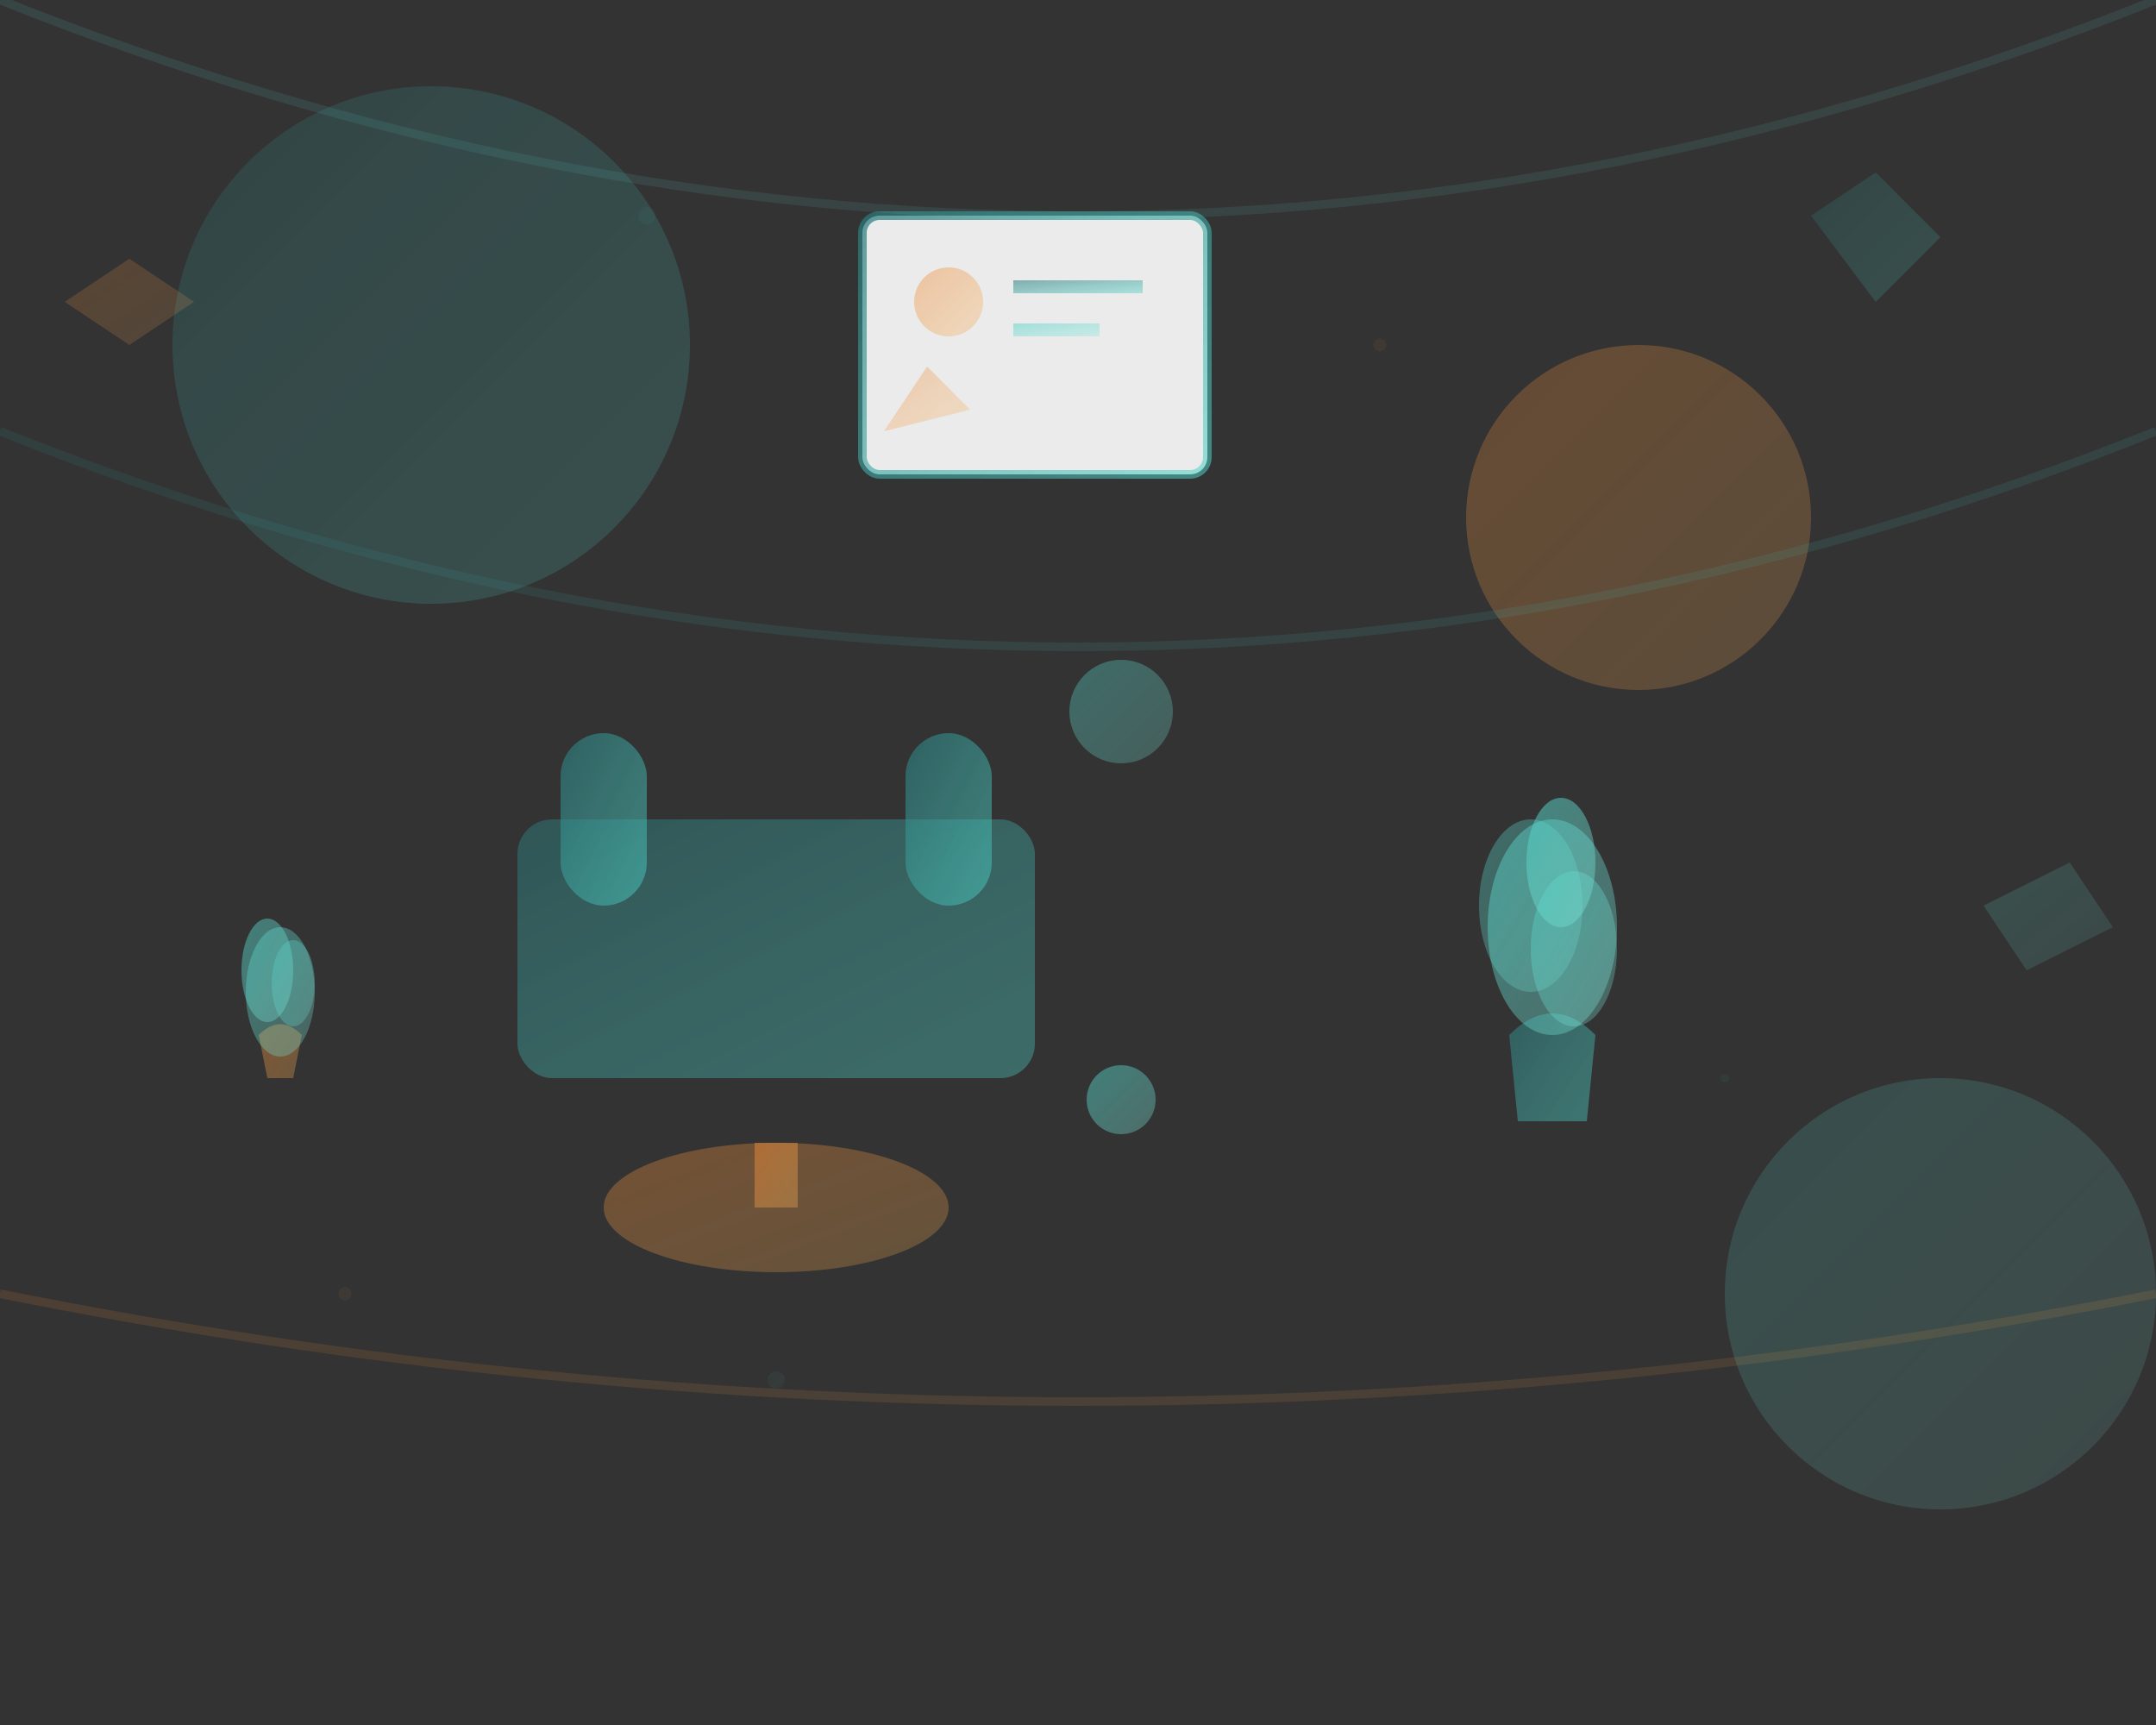 <svg width="500" height="400" viewBox="0 0 500 400" fill="none" xmlns="http://www.w3.org/2000/svg">
  <rect x="0" y="0" width="500" height="400" fill="#333333" stroke="none"/>
  <defs>
    <linearGradient id="heroGradient1" x1="0%" y1="0%" x2="100%" y2="100%">
      <stop offset="0%" style="stop-color:#2c7a7b;stop-opacity:0.8" />
      <stop offset="100%" style="stop-color:#4fd1c7;stop-opacity:0.6" />
    </linearGradient>
    <linearGradient id="heroGradient2" x1="0%" y1="0%" x2="100%" y2="100%">
      <stop offset="0%" style="stop-color:#ed8936;stop-opacity:0.7" />
      <stop offset="100%" style="stop-color:#f6ad55;stop-opacity:0.5" />
    </linearGradient>
    <linearGradient id="heroGradient3" x1="0%" y1="0%" x2="100%" y2="100%">
      <stop offset="0%" style="stop-color:#4fd1c7;stop-opacity:0.6" />
      <stop offset="100%" style="stop-color:#81e6d9;stop-opacity:0.4" />
    </linearGradient>
  </defs>
  
  <!-- Background elements -->
  <circle cx="100" cy="80" r="60" fill="url(#heroGradient1)" opacity="0.3"/>
  <circle cx="380" cy="120" r="40" fill="url(#heroGradient2)" opacity="0.4"/>
  <circle cx="450" cy="300" r="50" fill="url(#heroGradient3)" opacity="0.3"/>
  
  <!-- Modern furniture representation -->
  <g transform="translate(120, 150)">
    <!-- Sofa -->
    <rect x="0" y="40" width="120" height="60" rx="8" fill="url(#heroGradient1)" opacity="0.6"/>
    <rect x="10" y="20" width="20" height="40" rx="10" fill="url(#heroGradient1)" opacity="0.8"/>
    <rect x="90" y="20" width="20" height="40" rx="10" fill="url(#heroGradient1)" opacity="0.8"/>
    
    <!-- Coffee table -->
    <ellipse cx="60" cy="130" rx="40" ry="15" fill="url(#heroGradient2)" opacity="0.5"/>
    <rect x="55" y="115" width="10" height="15" fill="url(#heroGradient2)" opacity="0.7"/>
    
    <!-- Floor lamp -->
    <line x1="140" y1="20" x2="140" y2="100" stroke="url(#heroGradient3)" stroke-width="3" opacity="0.7"/>
    <circle cx="140" cy="15" r="12" fill="url(#heroGradient3)" opacity="0.6"/>
    <circle cx="140" cy="105" r="8" fill="url(#heroGradient3)" opacity="0.8"/>
  </g>
  
  <!-- Decorative plants -->
  <g transform="translate(50, 200)">
    <!-- Plant pot -->
    <path d="M10 40 Q15 35 20 40 L18 50 L12 50 Z" fill="url(#heroGradient2)" opacity="0.6"/>
    <!-- Plant leaves -->
    <ellipse cx="15" cy="30" rx="8" ry="15" fill="url(#heroGradient3)" opacity="0.7"/>
    <ellipse cx="12" cy="25" rx="6" ry="12" fill="url(#heroGradient3)" opacity="0.8"/>
    <ellipse cx="18" cy="28" rx="5" ry="10" fill="url(#heroGradient3)" opacity="0.6"/>
  </g>
  
  <!-- Large plant -->
  <g transform="translate(350, 180)">
    <!-- Large pot -->
    <path d="M0 60 Q10 50 20 60 L18 80 L2 80 Z" fill="url(#heroGradient1)" opacity="0.7"/>
    <!-- Large leaves -->
    <ellipse cx="10" cy="35" rx="15" ry="25" fill="url(#heroGradient3)" opacity="0.8"/>
    <ellipse cx="5" cy="30" rx="12" ry="20" fill="url(#heroGradient3)" opacity="0.6"/>
    <ellipse cx="15" cy="40" rx="10" ry="18" fill="url(#heroGradient3)" opacity="0.7"/>
    <ellipse cx="12" cy="20" rx="8" ry="15" fill="url(#heroGradient3)" opacity="0.9"/>
  </g>
  
  <!-- Floating geometric shapes -->
  <g opacity="0.3">
    <polygon points="30,60 45,70 30,80 15,70" fill="url(#heroGradient2)"/>
    <polygon points="420,50 435,40 450,55 435,70" fill="url(#heroGradient1)"/>
    <polygon points="480,200 490,215 470,225 460,210" fill="url(#heroGradient3)"/>
  </g>
  
  <!-- Abstract art piece on wall -->
  <g transform="translate(200, 50)">
    <rect x="0" y="0" width="80" height="60" rx="4" fill="#ffffff" opacity="0.9" stroke="url(#heroGradient1)" stroke-width="2"/>
    <circle cx="20" cy="20" r="8" fill="url(#heroGradient2)" opacity="0.6"/>
    <rect x="35" y="15" width="30" height="3" fill="url(#heroGradient1)" opacity="0.7"/>
    <rect x="35" y="25" width="20" height="3" fill="url(#heroGradient3)" opacity="0.8"/>
    <polygon points="15,35 25,45 5,50" fill="url(#heroGradient2)" opacity="0.5"/>
  </g>
  
  <!-- Light rays or ambient lighting -->
  <g opacity="0.2">
    <path d="M0 0 Q250 100 500 0" stroke="url(#heroGradient3)" stroke-width="2" fill="none"/>
    <path d="M0 100 Q250 200 500 100" stroke="url(#heroGradient1)" stroke-width="2" fill="none"/>
    <path d="M0 300 Q250 350 500 300" stroke="url(#heroGradient2)" stroke-width="2" fill="none"/>
  </g>
  
  <!-- Subtle texture overlay -->
  <g opacity="0.1">
    <circle cx="150" cy="50" r="2" fill="url(#heroGradient1)"/>
    <circle cx="320" cy="80" r="1.5" fill="url(#heroGradient2)"/>
    <circle cx="180" cy="320" r="2" fill="url(#heroGradient3)"/>
    <circle cx="400" cy="250" r="1" fill="url(#heroGradient1)"/>
    <circle cx="80" cy="300" r="1.5" fill="url(#heroGradient2)"/>
  </g>
</svg>
